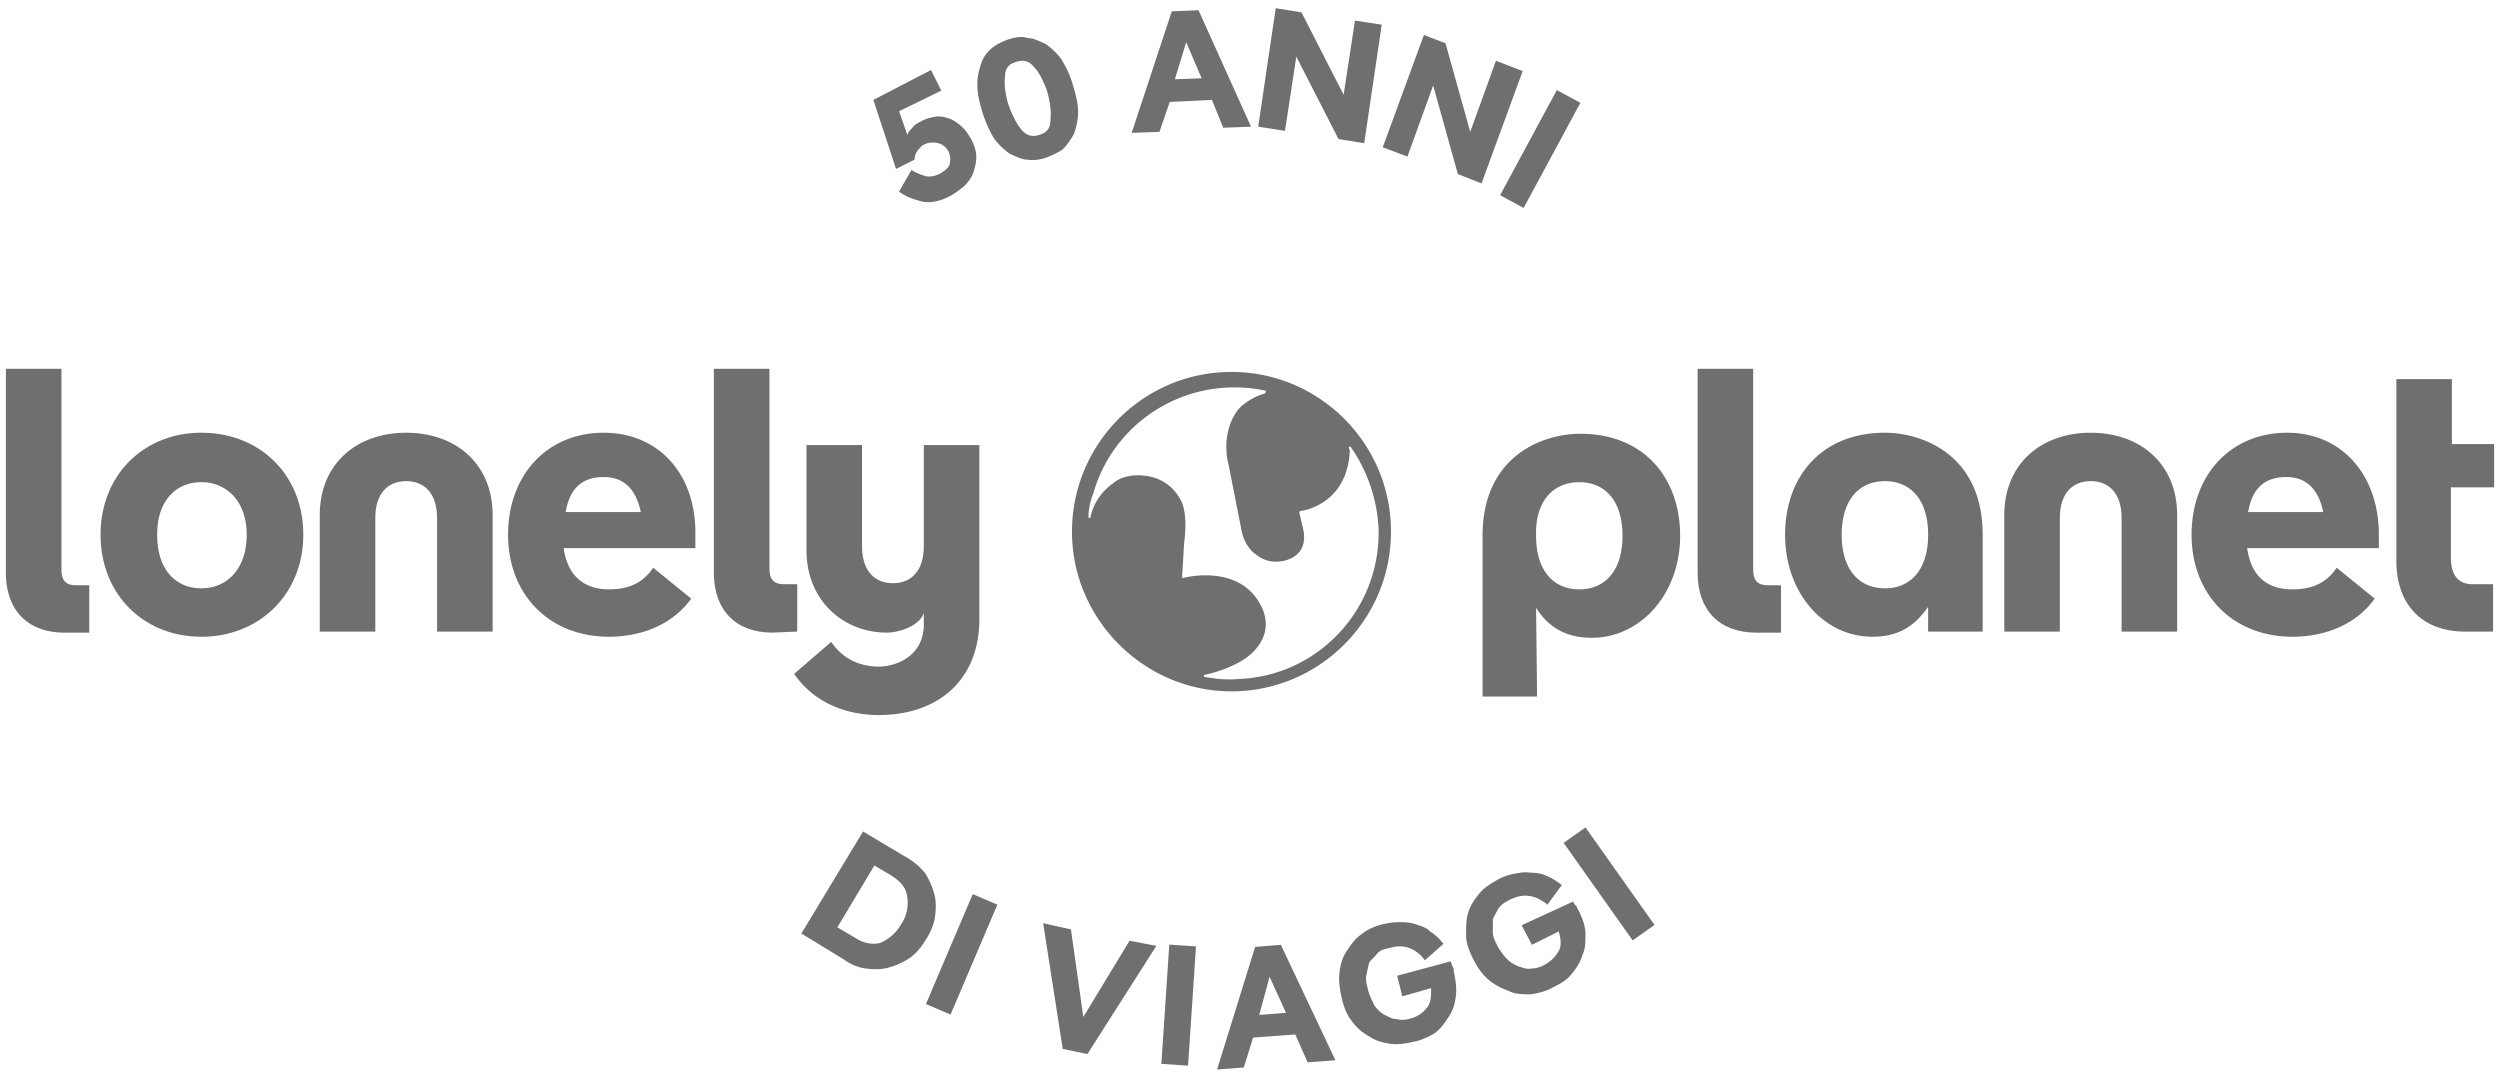 <svg width="212" height="91" viewBox="0 0 212 91" xmlns="http://www.w3.org/2000/svg">
    <g fill="#706F6F" fill-rule="nonzero">
        <path d="M67.605 53.56v-4.02H66.47c-.872 0-1.221-.437-1.221-1.31V31.277h-4.713v17.3c0 3.146 1.833 5.069 4.974 5.069l2.095-.088c0 .088 0 0 0 0zM148.671 48.317v-17.04h-4.712V48.58c0 3.145 1.833 5.068 4.974 5.068h2.094v-4.02h-1.134c-.873 0-1.222-.437-1.222-1.31z"/>
        <path d="M74.586 56.53c-1.746 0-3.142-.699-4.102-2.097l-3.141 2.709c1.92 2.796 4.974 3.495 7.155 3.495 5.149 0 8.552-3.058 8.552-8.126V37.744h-4.712v8.563c0 2.184-1.135 3.146-2.618 3.146-1.483 0-2.618-.962-2.618-3.146v-8.563H68.39v8.912c0 4.37 3.229 6.99 6.806 6.99 1.135 0 2.793-.61 3.142-1.66v.787c.087 2.447-1.745 3.67-3.752 3.757zM17.08 36.695c-4.887 0-8.552 3.583-8.552 8.65 0 5.069 3.665 8.651 8.552 8.651s8.639-3.582 8.639-8.65c0-5.068-3.665-8.65-8.64-8.65zm0 13.194c-2.182 0-3.752-1.572-3.752-4.543s1.658-4.457 3.752-4.457 3.84 1.573 3.84 4.457c0 2.883-1.659 4.543-3.84 4.543zM51.2 36.695c-4.8 0-8.116 3.583-8.116 8.65 0 5.069 3.49 8.651 8.552 8.651 2.792 0 5.41-1.048 6.98-3.233l-3.228-2.621c-.873 1.31-2.094 1.835-3.752 1.835-2.007 0-3.49-1.049-3.84-3.495h11.17v-1.136c.087-5.068-3.055-8.65-7.767-8.65zm-3.23 6.728c.35-2.097 1.484-2.97 3.23-2.97 1.57 0 2.704.873 3.14 2.97h-6.37zM193.96 36.695c-4.8 0-8.115 3.583-8.115 8.65 0 5.069 3.49 8.651 8.552 8.651 2.792 0 5.41-1.048 6.98-3.233l-3.228-2.621c-.873 1.31-2.094 1.835-3.752 1.835-2.095 0-3.49-1.049-3.84-3.495h11.17v-1.136c0-5.068-3.142-8.65-7.767-8.65zm-3.316 6.728c.35-2.097 1.484-2.97 3.229-2.97 1.57 0 2.705.873 3.141 2.97h-6.37zM159.84 36.695c-5.41 0-8.464 3.758-8.464 8.65 0 4.894 3.229 8.651 7.418 8.651 2.356 0 3.665-1.048 4.712-2.534v2.097h4.625v-8.213c0-6.816-5.149-8.65-8.29-8.65zm0 13.194c-2.18 0-3.664-1.572-3.664-4.543s1.483-4.544 3.665-4.544c2.181 0 3.665 1.573 3.665 4.544 0 2.97-1.484 4.543-3.665 4.543zM211.5 41.326v-3.67h-3.578v-5.504h-4.712V47.53c0 3.758 2.182 6.03 5.847 6.03h2.356v-4.02h-1.746c-1.221 0-1.832-.786-1.832-2.272v-5.942h3.665zM5.212 48.317v-17.04H.5V48.58c0 3.145 1.833 5.068 4.974 5.068h2.094v-4.02H6.434c-.873 0-1.222-.437-1.222-1.31zM130.259 51.55c.96 1.485 2.356 2.534 4.712 2.534 4.189 0 7.505-3.758 7.505-8.65 0-4.894-3.055-8.651-8.465-8.651-3.141 0-8.29 1.835-8.29 8.65v13.631h4.625l-.087-7.514zm3.665-10.66c2.181 0 3.665 1.572 3.665 4.543s-1.484 4.544-3.665 4.544c-2.182 0-3.665-1.573-3.665-4.544-.087-2.97 1.483-4.544 3.665-4.544zM34.445 36.695c-4.189 0-7.33 2.622-7.33 6.99v9.874h4.712v-9.611c0-2.185 1.135-3.146 2.618-3.146 1.483 0 2.618.961 2.618 3.146v9.611h4.712v-9.873c0-4.37-3.141-6.99-7.33-6.99zM177.293 36.695c-4.188 0-7.33 2.622-7.33 6.99v9.874h4.712v-9.611c0-2.185 1.135-3.146 2.618-3.146 1.484 0 2.618.961 2.618 3.146v9.611h4.712v-9.873c0-4.37-3.141-6.99-7.33-6.99zM104.43 31.54c-7.505 0-13.526 6.116-13.526 13.544 0 7.427 6.108 13.543 13.525 13.543 7.418 0 13.526-6.029 13.526-13.543 0-7.515-6.108-13.544-13.526-13.544zm10.122 6.379a13.19 13.19 0 0 1 2.356 7.077c.087 6.728-5.149 12.32-11.868 12.583-.96.087-1.92 0-2.88-.175-.087 0-.087-.175 0-.175.786-.174 2.357-.611 3.578-1.485 1.135-.874 2.007-2.185 1.396-3.932-1.57-3.932-6.195-2.971-6.806-2.796 0 0-.087 0-.087-.088l.174-2.883c.35-2.622-.262-3.583-.262-3.583-1.396-2.708-4.363-2.097-4.363-2.097-.523.088-.96.262-1.396.612-1.222.874-1.745 2.01-1.92 2.883 0 .088-.174.088-.174 0 0-.873.262-1.66.436-2.097 1.484-5.155 6.283-8.912 11.955-8.912.873 0 1.745.087 2.53.262.175 0 .175.175 0 .262a5.24 5.24 0 0 0-1.92 1.048s-1.134.874-1.308 3.146c0 .612 0 1.136.174 1.748l1.135 5.767c.174.786.61 1.572 1.309 2.01.436.349 1.134.611 1.832.524 0 0 2.53-.088 2.095-2.622l-.35-1.485c0-.088 0-.175.088-.175.698-.087 4.014-.874 4.188-5.155-.174-.35 0-.35.088-.262zM78.076 10.307c.436-.262.873-.35 1.396-.437.437 0 .786.087 1.222.262.349.175.698.437.96.7.262.261.436.523.698.96.262.525.436.962.436 1.573 0 .35-.087.787-.262 1.31-.174.438-.436.787-.785 1.137-.349.262-.785.611-1.134.786-.786.437-1.571.612-2.27.524-.697-.174-1.395-.349-2.093-.873l1.047-1.835a4.66 4.66 0 0 0 1.221.524c.35.087.699 0 1.135-.175.436-.262.698-.437.872-.786.088-.35.088-.787-.087-1.136a1.387 1.387 0 0 0-.872-.7c-.35-.086-.786-.086-1.135.088-.262.088-.436.35-.61.525-.175.262-.262.524-.262.786l-1.571.786-1.92-5.854 4.887-2.534.872 1.748-3.577 1.747.698 2.01c.087-.262.261-.437.436-.612.087-.175.349-.35.698-.524zM85.58 3.317c.611-.175 1.135-.262 1.571-.088.524 0 .96.262 1.571.525.436.35.873.699 1.309 1.31.35.612.698 1.224.96 2.185.262.873.436 1.573.436 2.272 0 .611-.174 1.31-.349 1.834-.262.437-.523.874-.96 1.311-.349.262-.96.524-1.396.7-.523.174-1.134.261-1.57.174-.524 0-.96-.262-1.571-.524-.437-.35-.873-.7-1.31-1.311a10.232 10.232 0 0 1-.96-2.184c-.261-.874-.435-1.573-.435-2.36 0-.699.174-1.31.349-1.835.174-.524.523-.96.96-1.31.348-.262.872-.525 1.396-.7zm.611 1.922c-.61.175-.96.524-.96 1.223-.087.612 0 1.398.262 2.36.35.96.698 1.66 1.135 2.184.436.524.96.612 1.483.437.611-.175.96-.524.96-1.223.087-.7 0-1.486-.262-2.447-.349-.961-.698-1.66-1.134-2.097-.436-.524-.873-.612-1.484-.437zM103.731 10.831l-.96-2.359-3.577.175-.873 2.534-2.356.087L99.368.958l2.269-.088 4.45 9.874-2.356.087zM99.63 6.724l2.269-.087-1.31-3.058-.96 3.145zM117.17 2.093l-1.484 10.049-2.181-.35-3.578-6.99-.96 6.291-2.269-.35L108.182.696l2.181.35 3.578 6.99.96-6.291zM129.124 6.025l-3.49 9.525-2.007-.787-2.094-7.514-2.182 6.029-2.094-.787 3.49-9.524 1.833.7 2.094 7.514 2.182-6.03zM127.21 16.554l4.81-8.918 1.997 1.08-4.811 8.917zM76.854 72.695c.611.35 1.135.787 1.571 1.311.35.524.611 1.136.786 1.748.174.611.174 1.223.087 1.922-.087.699-.35 1.31-.786 2.01-.436.699-.872 1.223-1.396 1.572a6.295 6.295 0 0 1-1.745.787c-.61.175-1.222.175-1.92.087-.698-.087-1.309-.35-1.92-.786l-3.577-2.185 5.235-8.65 3.665 2.184zm-4.363 6.816c.786.524 1.571.611 2.182.437a3.712 3.712 0 0 0 1.745-1.573c.524-.787.61-1.573.524-2.272-.088-.786-.524-1.31-1.31-1.835l-1.483-.874-3.141 5.243 1.483.874zM78.52 85.144l3.97-9.323 2.087.891-3.971 9.324zM95.79 79.773l2.27.437-5.847 9.175-2.095-.437-1.658-10.66 2.356.524 1.048 7.427 3.926-6.466zM98.483 90.217l.672-10.114 2.264.151-.672 10.114zM110.887 90.084l-1.047-2.36-3.578.263-.786 2.534-2.268.174 3.228-10.398 2.182-.175 4.625 9.787-2.356.175zm-4.102-4.02 2.27-.175-1.397-3.058-.873 3.233zM123.016 81.52c.087.175.087.35.175.437.087.175.087.263.087.437.174.787.262 1.486.174 2.097-.087.7-.261 1.224-.61 1.748-.35.524-.698 1.049-1.222 1.398-.436.262-1.134.612-1.745.7-.698.174-1.397.261-2.007.174-.611-.088-1.222-.262-1.746-.612-.61-.35-1.134-.786-1.483-1.31-.436-.525-.698-1.224-.873-2.01-.174-.787-.261-1.486-.174-2.097.087-.787.262-1.311.61-1.835.35-.525.699-1.049 1.222-1.398.524-.437 1.135-.7 1.833-.874.436-.087.872-.175 1.396-.175.436 0 .873 0 1.396.175.524.175.873.262 1.222.612.436.262.785.611 1.134 1.048l-1.57 1.398c-.786-1.048-1.833-1.398-2.967-1.048-.437.087-.786.174-1.047.437-.175.262-.524.524-.699.786-.087.262-.174.699-.261 1.136-.088.437.087.874.174 1.31.175.525.35.874.524 1.224.262.35.523.611.872.786.35.175.611.35.96.35.35.087.786.087 1.047 0 .786-.175 1.222-.525 1.571-.961.35-.437.35-.962.35-1.66l-2.444.698-.437-1.747 4.538-1.223zM133.4 76.453c.088.174.175.35.262.35.087.174.087.261.175.349.349.699.61 1.398.61 2.01 0 .698 0 1.31-.261 1.834-.175.612-.524 1.136-.96 1.66-.35.437-.96.787-1.484 1.049-.61.35-1.309.524-1.92.612-.698 0-1.308 0-1.832-.262-.698-.263-1.222-.525-1.745-.962-.524-.437-.96-1.048-1.31-1.747-.348-.7-.61-1.398-.61-2.01 0-.699 0-1.398.175-1.922.174-.612.523-1.136.96-1.66.436-.525 1.047-.874 1.657-1.224.35-.175.786-.35 1.31-.437.436-.087.872-.174 1.396-.087.523 0 .96.087 1.309.262.436.175.872.437 1.308.787l-1.221 1.66c-1.047-.874-2.095-.961-3.142-.437-.349.175-.698.35-.96.699-.174.262-.349.611-.523.961v1.136c0 .437.262.874.436 1.223.262.437.524.787.786 1.049.349.35.61.437.96.611.348.088.698.263 1.047.175.349 0 .698-.087 1.047-.262a2.992 2.992 0 0 0 1.309-1.223c.261-.437.174-1.049 0-1.66l-2.27 1.135-.872-1.66 4.363-2.01zM132.598 71.478l1.851-1.314 5.854 8.27-1.851 1.313z"/>
    </g>
</svg>
